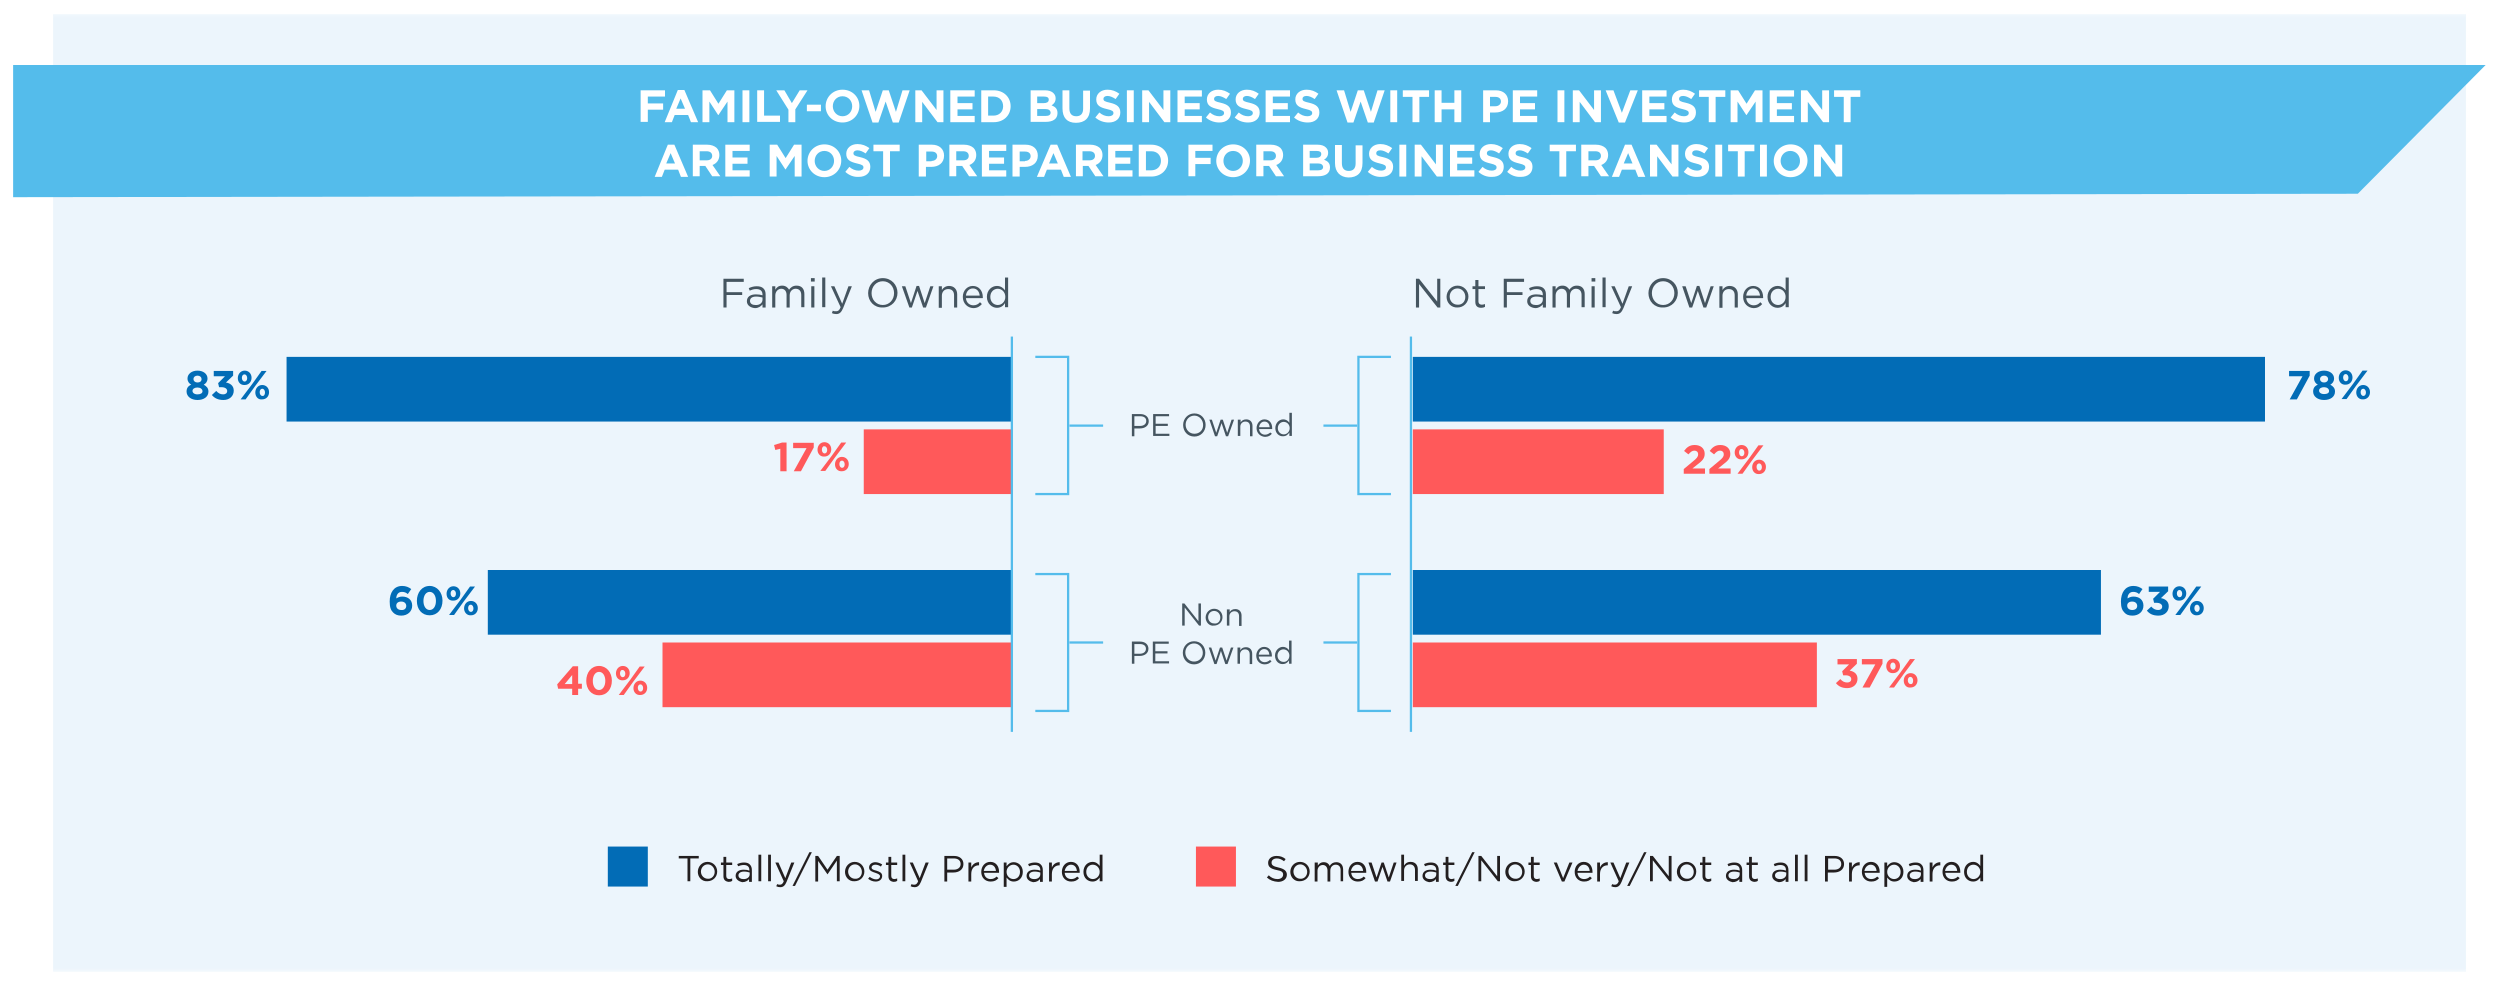 <?xml version="1.0" encoding="utf-8"?>
<!-- Generator: Adobe Illustrator 24.0.1, SVG Export Plug-In . SVG Version: 6.00 Build 0)  -->
<svg version="1.1" id="Layer_1" xmlns="http://www.w3.org/2000/svg" xmlns:xlink="http://www.w3.org/1999/xlink" x="0px" y="0px"
	 viewBox="0 0 800 316.4" style="enable-background:new 0 0 800 316.4;" xml:space="preserve">
<style type="text/css">
	.st0{filter:url(#Adobe_OpacityMaskFilter);}
	.st1{clip-path:url(#SVGID_2_);fill:url(#SVGID_4_);}
	.st2{clip-path:url(#SVGID_2_);mask:url(#SVGID_3_);}
	.st3{clip-path:url(#SVGID_6_);fill:#ECF5FC;}
	.st4{fill:#54BCEB;}
	.st5{fill:#FF595A;}
	.st6{fill:#026CB6;}
	.st7{fill:#455560;}
	.st8{fill:none;stroke:#54BCEB;stroke-width:0.727;stroke-miterlimit:10;}
	.st9{fill:#231F20;}
	.st10{fill:#FFFFFF;}
</style>
<g>
	<defs>
		<rect id="SVGID_1_" x="3.5" y="4.5" width="791.8" height="306.5"/>
	</defs>
	<clipPath id="SVGID_2_">
		<use xlink:href="#SVGID_1_"  style="overflow:visible;"/>
	</clipPath>
	<defs>
		<filter id="Adobe_OpacityMaskFilter" filterUnits="userSpaceOnUse" x="3.9" y="-5.7" width="798.3" height="318.1">
			<feFlood  style="flood-color:white;flood-opacity:1" result="back"/>
			<feBlend  in="SourceGraphic" in2="back" mode="normal"/>
		</filter>
	</defs>
	<mask maskUnits="userSpaceOnUse" x="3.9" y="-5.7" width="798.3" height="318.1" id="SVGID_3_">
		<g class="st0">
			
				<linearGradient id="SVGID_4_" gradientUnits="userSpaceOnUse" x1="-5.628" y1="908.993" x2="-4.175" y2="908.993" gradientTransform="matrix(0 116.216 116.216 0 -105240.234 782.145)">
				<stop  offset="0" style="stop-color:#FFFFFF"/>
				<stop  offset="1" style="stop-color:#000000"/>
			</linearGradient>
			<rect x="3.5" y="4.5" class="st1" width="791.8" height="306.5"/>
		</g>
	</mask>
	<g class="st2">
		<g>
			<defs>
				<rect id="SVGID_5_" x="3.9" y="-5.7" width="798.3" height="318.1"/>
			</defs>
			<clipPath id="SVGID_6_">
				<use xlink:href="#SVGID_5_"  style="overflow:visible;"/>
			</clipPath>
			<rect x="17" y="4.5" class="st3" width="772.1" height="306.5"/>
		</g>
	</g>
</g>
<polygon class="st4" points="4.2,20.8 4.2,63.1 754.5,62 795.4,20.8 "/>
<rect x="276.4" y="137.4" class="st5" width="47.4" height="20.7"/>
<rect x="212" y="205.6" class="st5" width="111.8" height="20.7"/>
<rect x="91.7" y="114.2" class="st6" width="232.1" height="20.7"/>
<rect x="156.1" y="182.4" class="st6" width="167.7" height="20.7"/>
<rect x="452.1" y="137.4" class="st5" width="80.3" height="20.7"/>
<rect x="452.1" y="205.6" class="st5" width="129.3" height="20.7"/>
<rect x="452.1" y="114.2" class="st6" width="272.7" height="20.7"/>
<rect x="452.1" y="182.4" class="st6" width="220.2" height="20.7"/>
<g>
	<path class="st7" d="M231.4,89.2h6.6v1h-5.5v3.3h5v0.9h-5v4h-1V89.2z"/>
	<path class="st7" d="M239,96.4L239,96.4c0-1.5,1.2-2.2,2.9-2.2c0.9,0,1.5,0.1,2.1,0.3v-0.2c0-1.2-0.7-1.8-2-1.8
		c-0.8,0-1.4,0.2-2.1,0.5l-0.3-0.8c0.7-0.3,1.5-0.6,2.5-0.6c1,0,1.7,0.2,2.2,0.7c0.5,0.5,0.7,1.1,0.7,2v4.1h-1v-1
		c-0.5,0.6-1.3,1.2-2.4,1.2C240.3,98.5,239,97.8,239,96.4z M244,95.9v-0.7c-0.5-0.1-1.2-0.3-2-0.3c-1.3,0-2,0.5-2,1.4v0
		c0,0.9,0.8,1.3,1.7,1.3C243,97.7,244,97,244,95.9z"/>
	<path class="st7" d="M247.1,91.6h1v1.1c0.4-0.7,1-1.3,2.2-1.3c1.1,0,1.8,0.6,2.2,1.3c0.5-0.7,1.2-1.3,2.4-1.3c1.6,0,2.5,1,2.5,2.7
		v4.2h-1v-3.9c0-1.3-0.7-2-1.8-2c-1,0-1.9,0.8-1.9,2.1v3.9h-1v-4c0-1.3-0.7-2-1.7-2s-1.9,0.9-1.9,2.1v3.9h-1V91.6z"/>
	<path class="st7" d="M259.5,89h1.2v1.1h-1.2V89z M259.6,91.6h1v6.8h-1V91.6z"/>
	<path class="st7" d="M263.1,88.8h1v9.5h-1V88.8z"/>
	<path class="st7" d="M271.5,91.6h1.1l-2.8,7c-0.6,1.4-1.2,1.9-2.2,1.9c-0.6,0-1-0.1-1.4-0.3l0.3-0.8c0.3,0.2,0.6,0.2,1.1,0.2
		c0.6,0,1-0.3,1.4-1.3l-3.1-6.7h1.1l2.5,5.6L271.5,91.6z"/>
	<path class="st7" d="M277.8,93.8L277.8,93.8c0-2.5,1.9-4.8,4.7-4.8c2.8,0,4.7,2.2,4.7,4.7v0c0,2.5-1.9,4.7-4.7,4.7
		C279.7,98.5,277.8,96.4,277.8,93.8z M286.1,93.8L286.1,93.8c0-2.1-1.5-3.8-3.6-3.8s-3.6,1.7-3.6,3.8v0c0,2.1,1.5,3.8,3.6,3.8
		S286.1,95.9,286.1,93.8z"/>
	<path class="st7" d="M288.6,91.6h1.1l1.8,5.4l1.8-5.5h0.8l1.8,5.5l1.8-5.4h1l-2.4,6.8h-0.9l-1.8-5.3l-1.8,5.3H291L288.6,91.6z"/>
	<path class="st7" d="M300.4,91.6h1v1.2c0.4-0.7,1.2-1.3,2.3-1.3c1.6,0,2.6,1.1,2.6,2.7v4.2h-1v-3.9c0-1.3-0.7-2-1.9-2
		c-1.2,0-2,0.9-2,2.1v3.9h-1V91.6z"/>
	<path class="st7" d="M308.1,95L308.1,95c0-2,1.4-3.5,3.2-3.5c2,0,3.2,1.6,3.2,3.6c0,0.1,0,0.2,0,0.3h-5.4c0.1,1.5,1.2,2.3,2.4,2.3
		c0.9,0,1.6-0.4,2.1-1l0.6,0.6c-0.7,0.8-1.5,1.3-2.8,1.3C309.6,98.5,308.1,97.1,308.1,95z M313.5,94.6c-0.1-1.2-0.8-2.3-2.2-2.3
		c-1.2,0-2.1,1-2.2,2.3H313.5z"/>
	<path class="st7" d="M315.8,95L315.8,95c0-2.2,1.6-3.5,3.2-3.5c1.3,0,2.1,0.7,2.6,1.4v-4.1h1v9.5h-1V97c-0.5,0.8-1.3,1.5-2.6,1.5
		C317.5,98.5,315.8,97.2,315.8,95z M321.7,95L321.7,95c0-1.6-1.2-2.6-2.4-2.6c-1.3,0-2.4,1-2.4,2.6v0c0,1.6,1.1,2.6,2.4,2.6
		C320.5,97.6,321.7,96.6,321.7,95z"/>
</g>
<g>
	<path class="st7" d="M453.1,89.2h1l5.8,7.3v-7.3h1v9.2H460l-5.9-7.5v7.5h-1V89.2z"/>
	<path class="st7" d="M462.9,95L462.9,95c0-1.9,1.5-3.6,3.5-3.6c2,0,3.5,1.6,3.5,3.5v0c0,1.9-1.5,3.5-3.5,3.5
		C464.4,98.5,462.9,96.9,462.9,95z M468.9,95L468.9,95c0-1.5-1.1-2.7-2.5-2.7c-1.5,0-2.5,1.2-2.5,2.6v0c0,1.5,1.1,2.6,2.5,2.6
		C467.9,97.6,468.9,96.5,468.9,95z"/>
	<path class="st7" d="M472.1,96.6v-4.1h-0.9v-0.9h0.9v-2h1v2h2.1v0.9h-2.1v3.9c0,0.8,0.5,1.1,1.1,1.1c0.3,0,0.6-0.1,1-0.2v0.9
		c-0.4,0.2-0.7,0.3-1.2,0.3C472.9,98.5,472.1,98,472.1,96.6z"/>
	<path class="st7" d="M481.1,89.2h6.6v1h-5.5v3.3h5v0.9h-5v4h-1V89.2z"/>
	<path class="st7" d="M488.7,96.4L488.7,96.4c0-1.5,1.2-2.2,2.9-2.2c0.9,0,1.5,0.1,2.1,0.3v-0.2c0-1.2-0.7-1.8-2-1.8
		c-0.8,0-1.4,0.2-2.1,0.5l-0.3-0.8c0.7-0.3,1.5-0.6,2.5-0.6c1,0,1.7,0.2,2.2,0.7c0.5,0.5,0.7,1.1,0.7,2v4.1h-1v-1
		c-0.5,0.6-1.3,1.2-2.4,1.2C490,98.5,488.7,97.8,488.7,96.4z M493.7,95.9v-0.7c-0.5-0.1-1.2-0.3-2-0.3c-1.3,0-2,0.5-2,1.4v0
		c0,0.9,0.8,1.3,1.7,1.3C492.7,97.7,493.7,97,493.7,95.9z"/>
	<path class="st7" d="M496.8,91.6h1v1.1c0.4-0.7,1-1.3,2.2-1.3c1.1,0,1.8,0.6,2.2,1.3c0.5-0.7,1.2-1.3,2.4-1.3c1.6,0,2.5,1,2.5,2.7
		v4.2h-1v-3.9c0-1.3-0.7-2-1.8-2c-1,0-1.9,0.8-1.9,2.1v3.9h-1v-4c0-1.3-0.7-2-1.7-2s-1.9,0.9-1.9,2.1v3.9h-1V91.6z"/>
	<path class="st7" d="M509.3,89h1.2v1.1h-1.2V89z M509.3,91.6h1v6.8h-1V91.6z"/>
	<path class="st7" d="M512.8,88.8h1v9.5h-1V88.8z"/>
	<path class="st7" d="M521.2,91.6h1.1l-2.8,7c-0.6,1.4-1.2,1.9-2.2,1.9c-0.6,0-1-0.1-1.4-0.3l0.3-0.8c0.3,0.2,0.6,0.2,1.1,0.2
		c0.6,0,1-0.3,1.4-1.3l-3.1-6.7h1.1l2.5,5.6L521.2,91.6z"/>
	<path class="st7" d="M527.5,93.8L527.5,93.8c0-2.5,1.9-4.8,4.7-4.8c2.8,0,4.7,2.2,4.7,4.7v0c0,2.5-1.9,4.7-4.7,4.7
		C529.4,98.5,527.5,96.4,527.5,93.8z M535.8,93.8L535.8,93.8c0-2.1-1.5-3.8-3.6-3.8c-2.1,0-3.6,1.7-3.6,3.8v0c0,2.1,1.5,3.8,3.6,3.8
		C534.3,97.6,535.8,95.9,535.8,93.8z"/>
	<path class="st7" d="M538.3,91.6h1.1l1.8,5.4l1.8-5.5h0.8l1.8,5.5l1.8-5.4h1l-2.4,6.8h-0.9l-1.8-5.3l-1.8,5.3h-0.9L538.3,91.6z"/>
	<path class="st7" d="M550.2,91.6h1v1.2c0.4-0.7,1.2-1.3,2.3-1.3c1.6,0,2.6,1.1,2.6,2.7v4.2h-1v-3.9c0-1.3-0.7-2-1.9-2
		c-1.2,0-2,0.9-2,2.1v3.9h-1V91.6z"/>
	<path class="st7" d="M557.8,95L557.8,95c0-2,1.4-3.5,3.2-3.5c2,0,3.2,1.6,3.2,3.6c0,0.1,0,0.2,0,0.3h-5.4c0.1,1.5,1.2,2.3,2.4,2.3
		c0.9,0,1.6-0.4,2.1-1l0.6,0.6c-0.7,0.8-1.5,1.3-2.8,1.3C559.3,98.5,557.8,97.1,557.8,95z M563.2,94.6c-0.1-1.2-0.8-2.3-2.2-2.3
		c-1.2,0-2.1,1-2.2,2.3H563.2z"/>
	<path class="st7" d="M565.6,95L565.6,95c0-2.2,1.6-3.5,3.2-3.5c1.3,0,2.1,0.7,2.6,1.4v-4.1h1v9.5h-1V97c-0.5,0.8-1.3,1.5-2.6,1.5
		C567.2,98.5,565.6,97.2,565.6,95z M571.4,95L571.4,95c0-1.6-1.2-2.6-2.4-2.6c-1.3,0-2.4,1-2.4,2.6v0c0,1.6,1.1,2.6,2.4,2.6
		C570.2,97.6,571.4,96.6,571.4,95z"/>
</g>
<g>
	<path class="st7" d="M362.2,132.5h2.7c1.6,0,2.7,0.9,2.7,2.3v0c0,1.5-1.3,2.3-2.8,2.3H363v2.5h-0.8V132.5z M364.8,136.3
		c1.2,0,2-0.6,2-1.6v0c0-1-0.8-1.5-1.9-1.5H363v3.1H364.8z"/>
	<path class="st7" d="M369,132.5h5.1v0.7h-4.3v2.4h3.9v0.7h-3.9v2.5h4.4v0.7H369V132.5z"/>
	<path class="st7" d="M378.6,136L378.6,136c0-2,1.5-3.7,3.6-3.7c2.2,0,3.6,1.7,3.6,3.7v0c0,2-1.5,3.7-3.6,3.7
		C380,139.7,378.6,138,378.6,136z M385,136L385,136c0-1.6-1.2-3-2.8-3s-2.8,1.3-2.8,2.9v0c0,1.6,1.2,2.9,2.8,2.9S385,137.7,385,136z
		"/>
	<path class="st7" d="M387,134.3h0.8l1.4,4.2l1.4-4.2h0.7l1.4,4.2l1.4-4.2h0.8l-1.9,5.3h-0.7l-1.4-4.2l-1.4,4.2h-0.7L387,134.3z"/>
	<path class="st7" d="M396.2,134.3h0.8v0.9c0.3-0.6,0.9-1,1.8-1c1.3,0,2,0.9,2,2.1v3.3H400v-3.1c0-1-0.5-1.6-1.5-1.6
		c-0.9,0-1.6,0.7-1.6,1.6v3h-0.8V134.3z"/>
	<path class="st7" d="M402.1,137L402.1,137c0-1.5,1.1-2.8,2.5-2.8c1.6,0,2.5,1.2,2.5,2.8c0,0.1,0,0.2,0,0.3h-4.2
		c0.1,1.1,0.9,1.8,1.9,1.8c0.7,0,1.2-0.3,1.7-0.7l0.5,0.4c-0.5,0.6-1.2,1-2.2,1C403.3,139.7,402.1,138.6,402.1,137z M406.3,136.7
		c-0.1-1-0.6-1.8-1.7-1.8c-0.9,0-1.6,0.8-1.7,1.8H406.3z"/>
	<path class="st7" d="M408.1,137L408.1,137c0-1.7,1.3-2.8,2.5-2.8c1,0,1.6,0.5,2,1.1v-3.2h0.8v7.4h-0.8v-1.1c-0.4,0.6-1,1.2-2,1.2
		C409.4,139.7,408.1,138.7,408.1,137z M412.7,137L412.7,137c0-1.2-0.9-2-1.9-2c-1,0-1.9,0.8-1.9,2v0c0,1.2,0.9,2,1.9,2
		C411.8,139,412.7,138.2,412.7,137z"/>
</g>
<line class="st8" x1="323.8" y1="107.7" x2="323.8" y2="234.2"/>
<line class="st8" x1="451.5" y1="107.7" x2="451.5" y2="234.2"/>
<g>
	<path class="st6" d="M59.7,125.3L59.7,125.3c0-1.1,0.5-1.8,1.5-2.2c-0.7-0.4-1.2-1-1.2-2v0c0-1.4,1.3-2.5,3.2-2.5s3.2,1.1,3.2,2.5
		v0c0,1-0.5,1.6-1.2,2c0.9,0.5,1.5,1.1,1.5,2.2v0c0,1.7-1.5,2.7-3.5,2.7S59.7,126.9,59.7,125.3z M64.8,125.2L64.8,125.2
		c0-0.7-0.7-1.2-1.6-1.2s-1.6,0.4-1.6,1.1v0c0,0.6,0.6,1.1,1.6,1.1S64.8,125.8,64.8,125.2z M64.5,121.3L64.5,121.3
		c0-0.6-0.5-1.1-1.3-1.1s-1.3,0.5-1.3,1.1v0c0,0.6,0.5,1.1,1.3,1.1S64.5,122,64.5,121.3z"/>
	<path class="st6" d="M67.8,126.4l1.4-1.3c0.6,0.7,1.3,1.1,2.2,1.1c0.8,0,1.3-0.4,1.3-1.1v0c0-0.7-0.7-1.2-1.8-1.2h-0.8l-0.3-1.3
		l2.2-2.2h-3.6v-1.7h6.2v1.5l-2.3,2.2c1.2,0.2,2.5,0.9,2.5,2.6v0c0,1.7-1.3,3-3.3,3C69.8,128,68.6,127.4,67.8,126.4z"/>
	<path class="st6" d="M76.1,121L76.1,121c0-1.3,0.9-2.4,2.2-2.4c1.3,0,2.2,1,2.2,2.3v0c0,1.3-0.9,2.3-2.2,2.3
		C76.9,123.3,76.1,122.2,76.1,121z M83.7,118.7h1.6l-3.7,4.9l-3,4.2H77l3.7-4.9L83.7,118.7z M77.4,120.9L77.4,120.9
		c0,0.6,0.3,1.2,0.9,1.2c0.5,0,0.8-0.5,0.8-1.1v0c0-0.6-0.3-1.2-0.9-1.2C77.7,119.8,77.4,120.3,77.4,120.9z M81.7,125.6L81.7,125.6
		c0-1.3,0.9-2.4,2.2-2.4c1.3,0,2.2,1,2.2,2.3v0c0,1.3-0.9,2.3-2.2,2.3C82.6,128,81.7,126.9,81.7,125.6z M84.8,125.6L84.8,125.6
		c0-0.6-0.3-1.2-0.9-1.2c-0.5,0-0.8,0.5-0.8,1.1v0c0,0.6,0.3,1.2,0.9,1.2C84.5,126.8,84.8,126.2,84.8,125.6z"/>
</g>
<g>
	<path class="st5" d="M249.7,143.6l-1.6,0.4l-0.4-1.6l2.6-0.8h1.4v9.2h-2V143.6z"/>
	<path class="st5" d="M258.1,143.4h-4.3v-1.7h6.6v1.5l-4.1,7.6H254L258.1,143.4z"/>
	<path class="st5" d="M261.6,143.9L261.6,143.9c0-1.3,0.9-2.4,2.2-2.4c1.3,0,2.2,1,2.2,2.3v0c0,1.3-0.9,2.3-2.2,2.3
		C262.5,146.2,261.6,145.2,261.6,143.9z M269.2,141.6h1.6l-3.7,4.9l-3,4.2h-1.6l3.7-4.9L269.2,141.6z M263,143.9L263,143.9
		c0,0.6,0.3,1.2,0.9,1.2c0.5,0,0.8-0.5,0.8-1.1v0c0-0.6-0.3-1.2-0.9-1.2C263.3,142.7,263,143.3,263,143.9z M267.2,148.6L267.2,148.6
		c0-1.3,0.9-2.4,2.2-2.4c1.3,0,2.2,1,2.2,2.3v0c0,1.3-0.9,2.3-2.2,2.3C268.1,150.9,267.2,149.9,267.2,148.6z M270.3,148.6
		L270.3,148.6c0-0.6-0.3-1.2-0.9-1.2c-0.5,0-0.8,0.5-0.8,1.1v0c0,0.6,0.3,1.2,0.9,1.2C270,149.7,270.3,149.2,270.3,148.6z"/>
</g>
<g>
	<path class="st5" d="M538.8,150.1l3-2.5c1.1-0.9,1.6-1.4,1.6-2.2c0-0.8-0.5-1.2-1.2-1.2c-0.7,0-1.2,0.4-1.9,1.2l-1.4-1.1
		c0.9-1.2,1.8-1.9,3.4-1.9c1.9,0,3.2,1.1,3.2,2.8v0c0,1.5-0.8,2.3-2.4,3.5l-1.5,1.2h4v1.7h-6.8V150.1z"/>
	<path class="st5" d="M547,150.1l3-2.5c1.1-0.9,1.6-1.4,1.6-2.2c0-0.8-0.5-1.2-1.2-1.2c-0.7,0-1.2,0.4-1.9,1.2l-1.4-1.1
		c0.9-1.2,1.8-1.9,3.4-1.9c1.9,0,3.2,1.1,3.2,2.8v0c0,1.5-0.8,2.3-2.4,3.5l-1.5,1.2h4v1.7H547V150.1z"/>
	<path class="st5" d="M555.1,144.8L555.1,144.8c0-1.3,0.9-2.4,2.2-2.4c1.3,0,2.2,1,2.2,2.3v0c0,1.3-0.9,2.3-2.2,2.3
		C556,147.1,555.1,146.1,555.1,144.8z M562.7,142.5h1.6l-3.7,4.9l-3,4.2H556l3.7-4.9L562.7,142.5z M556.5,144.8L556.5,144.8
		c0,0.6,0.3,1.2,0.9,1.2c0.5,0,0.8-0.5,0.8-1.1v0c0-0.6-0.3-1.2-0.9-1.2C556.8,143.6,556.5,144.2,556.5,144.8z M560.7,149.5
		L560.7,149.5c0-1.3,0.9-2.4,2.2-2.4c1.3,0,2.2,1,2.2,2.3v0c0,1.3-0.9,2.3-2.2,2.3C561.6,151.8,560.7,150.8,560.7,149.5z
		 M563.8,149.5L563.8,149.5c0-0.6-0.3-1.2-0.9-1.2c-0.5,0-0.8,0.5-0.8,1.1v0c0,0.6,0.3,1.2,0.9,1.2
		C563.5,150.6,563.8,150.1,563.8,149.5z"/>
</g>
<g>
	<path class="st6" d="M736.8,120.4h-4.3v-1.7h6.6v1.5l-4.1,7.6h-2.3L736.8,120.4z"/>
	<path class="st6" d="M740.2,125.3L740.2,125.3c0-1.1,0.5-1.8,1.5-2.2c-0.7-0.4-1.2-1-1.2-2v0c0-1.4,1.3-2.5,3.2-2.5
		s3.2,1.1,3.2,2.5v0c0,1-0.5,1.6-1.2,2c0.9,0.5,1.5,1.1,1.5,2.2v0c0,1.7-1.5,2.7-3.5,2.7S740.2,126.9,740.2,125.3z M745.3,125.1
		L745.3,125.1c0-0.7-0.7-1.2-1.6-1.2s-1.6,0.4-1.6,1.1v0c0,0.6,0.6,1.1,1.6,1.1S745.3,125.8,745.3,125.1z M745,121.3L745,121.3
		c0-0.6-0.5-1.1-1.3-1.1s-1.3,0.5-1.3,1.1v0c0,0.6,0.5,1.1,1.3,1.1S745,121.9,745,121.3z"/>
	<path class="st6" d="M748.4,120.9L748.4,120.9c0-1.3,0.9-2.4,2.2-2.4c1.3,0,2.2,1,2.2,2.3v0c0,1.3-0.9,2.3-2.2,2.3
		C749.3,123.2,748.4,122.2,748.4,120.9z M756,118.6h1.6l-3.7,4.9l-3,4.2h-1.6l3.7-4.9L756,118.6z M749.8,120.8L749.8,120.8
		c0,0.6,0.3,1.2,0.9,1.2c0.5,0,0.8-0.5,0.8-1.1v0c0-0.6-0.3-1.2-0.9-1.2C750.1,119.7,749.8,120.2,749.8,120.8z M754,125.6L754,125.6
		c0-1.3,0.9-2.4,2.2-2.4c1.3,0,2.2,1,2.2,2.3v0c0,1.3-0.9,2.3-2.2,2.3C754.9,127.9,754,126.9,754,125.6z M757.1,125.6L757.1,125.6
		c0-0.6-0.3-1.2-0.9-1.2c-0.5,0-0.8,0.5-0.8,1.1v0c0,0.6,0.3,1.2,0.9,1.2C756.8,126.7,757.1,126.2,757.1,125.6z"/>
</g>
<g>
	<path class="st6" d="M679.8,196c-0.7-0.7-1.1-1.6-1.1-3.5v0c0-2.8,1.3-5,4-5c1.2,0,2.1,0.4,2.9,1l-1.1,1.6
		c-0.6-0.5-1.1-0.7-1.9-0.7c-1.4,0-1.8,1.3-1.8,2.1c0.5-0.3,1.1-0.6,1.9-0.6c1.8,0,3.2,1,3.2,2.9v0c0,1.9-1.5,3.2-3.5,3.2
		C681.2,197,680.4,196.7,679.8,196z M683.9,193.9L683.9,193.9c0-0.8-0.6-1.4-1.6-1.4c-1,0-1.6,0.5-1.6,1.3v0c0,0.8,0.6,1.4,1.6,1.4
		S683.9,194.7,683.9,193.9z"/>
	<path class="st6" d="M687,195.4l1.4-1.3c0.6,0.7,1.3,1.1,2.2,1.1c0.8,0,1.3-0.4,1.3-1.1v0c0-0.7-0.7-1.2-1.8-1.2h-0.8l-0.3-1.3
		l2.2-2.2h-3.6v-1.7h6.2v1.5l-2.3,2.2c1.2,0.2,2.5,0.9,2.5,2.6v0c0,1.7-1.3,3-3.3,3C688.9,197,687.8,196.4,687,195.4z"/>
	<path class="st6" d="M695.2,190L695.2,190c0-1.3,0.9-2.4,2.2-2.4c1.3,0,2.2,1,2.2,2.3v0c0,1.3-0.9,2.3-2.2,2.3
		C696.1,192.3,695.2,191.3,695.2,190z M702.8,187.7h1.6l-3.7,4.9l-3,4.2h-1.6l3.7-4.9L702.8,187.7z M696.6,189.9L696.6,189.9
		c0,0.6,0.3,1.2,0.9,1.2c0.5,0,0.8-0.5,0.8-1.1v0c0-0.6-0.3-1.2-0.9-1.2C696.9,188.8,696.6,189.3,696.6,189.9z M700.8,194.7
		L700.8,194.7c0-1.3,0.9-2.4,2.2-2.4c1.3,0,2.2,1,2.2,2.3v0c0,1.3-0.9,2.3-2.2,2.3C701.7,197,700.8,195.9,700.8,194.7z M703.9,194.7
		L703.9,194.7c0-0.6-0.3-1.2-0.9-1.2c-0.5,0-0.8,0.5-0.8,1.1v0c0,0.6,0.3,1.2,0.9,1.2C703.6,195.8,703.9,195.2,703.9,194.7z"/>
</g>
<g>
	<path class="st5" d="M587.5,218.6l1.4-1.3c0.6,0.7,1.3,1.1,2.2,1.1c0.8,0,1.3-0.4,1.3-1.1v0c0-0.7-0.7-1.2-1.8-1.2h-0.8l-0.3-1.3
		l2.2-2.2H588v-1.7h6.2v1.5l-2.3,2.2c1.2,0.2,2.5,0.9,2.5,2.6v0c0,1.7-1.3,3-3.3,3C589.4,220.2,588.3,219.6,587.5,218.6z"/>
	<path class="st5" d="M600.1,212.6h-4.3v-1.7h6.6v1.5l-4.1,7.6H596L600.1,212.6z"/>
	<path class="st5" d="M603.6,213.2L603.6,213.2c0-1.3,0.9-2.4,2.2-2.4c1.3,0,2.2,1,2.2,2.3v0c0,1.3-0.9,2.3-2.2,2.3
		C604.4,215.5,603.6,214.4,603.6,213.2z M611.2,210.9h1.6l-3.7,4.9l-3,4.2h-1.6l3.7-4.9L611.2,210.9z M604.9,213.1L604.9,213.1
		c0,0.6,0.3,1.2,0.9,1.2c0.5,0,0.8-0.5,0.8-1.1v0c0-0.6-0.3-1.2-0.9-1.2C605.2,212,604.9,212.5,604.9,213.1z M609.2,217.8
		L609.2,217.8c0-1.3,0.9-2.4,2.2-2.4c1.3,0,2.2,1,2.2,2.3v0c0,1.3-0.9,2.3-2.2,2.3C610.1,220.2,609.2,219.1,609.2,217.8z
		 M612.2,217.8L612.2,217.8c0-0.6-0.3-1.2-0.9-1.2c-0.5,0-0.8,0.5-0.8,1.1v0c0,0.6,0.3,1.2,0.9,1.2C612,219,612.2,218.4,612.2,217.8
		z"/>
</g>
<g>
	<path class="st6" d="M125.8,196c-0.7-0.7-1.1-1.6-1.1-3.5v0c0-2.8,1.3-5,4-5c1.2,0,2.1,0.4,2.9,1l-1.1,1.6
		c-0.6-0.5-1.1-0.7-1.9-0.7c-1.4,0-1.8,1.3-1.8,2.1c0.5-0.3,1.1-0.6,1.9-0.6c1.8,0,3.2,1,3.2,2.9v0c0,1.9-1.5,3.2-3.5,3.2
		C127.3,197,126.5,196.7,125.8,196z M130,193.9L130,193.9c0-0.8-0.6-1.4-1.6-1.4c-1,0-1.6,0.5-1.6,1.3v0c0,0.8,0.6,1.4,1.6,1.4
		C129.4,195.3,130,194.7,130,193.9z"/>
	<path class="st6" d="M133.4,192.3L133.4,192.3c0-2.7,1.6-4.8,4.1-4.8c2.4,0,4.1,2.1,4.1,4.7v0c0,2.7-1.6,4.7-4.1,4.7
		S133.4,195,133.4,192.3z M139.5,192.3L139.5,192.3c0-1.7-0.8-2.9-2-2.9c-1.2,0-2,1.2-2,2.9v0c0,1.7,0.8,2.9,2,2.9
		S139.5,194,139.5,192.3z"/>
	<path class="st6" d="M142.9,190L142.9,190c0-1.3,0.9-2.4,2.2-2.4c1.3,0,2.2,1,2.2,2.3v0c0,1.3-0.9,2.3-2.2,2.3
		C143.7,192.3,142.9,191.3,142.9,190z M150.4,187.7h1.6l-3.7,4.9l-3,4.2h-1.6l3.7-4.9L150.4,187.7z M144.2,189.9L144.2,189.9
		c0,0.6,0.3,1.2,0.9,1.2c0.5,0,0.8-0.5,0.8-1.1v0c0-0.6-0.3-1.2-0.9-1.2C144.5,188.8,144.2,189.3,144.2,189.9z M148.5,194.7
		L148.5,194.7c0-1.3,0.9-2.4,2.2-2.4c1.3,0,2.2,1,2.2,2.3v0c0,1.3-0.9,2.3-2.2,2.3C149.4,197,148.5,195.9,148.5,194.7z M151.5,194.7
		L151.5,194.7c0-0.6-0.3-1.2-0.9-1.2c-0.5,0-0.8,0.5-0.8,1.1v0c0,0.6,0.3,1.2,0.9,1.2C151.3,195.8,151.5,195.2,151.5,194.7z"/>
</g>
<g>
	<path class="st5" d="M183.1,220.4h-4.5l-0.3-1.4l5-5.8h1.7v5.6h1.2v1.6h-1.2v2h-1.9V220.4z M183.1,218.8V216l-2.4,2.9H183.1z"/>
	<path class="st5" d="M187.6,217.9L187.6,217.9c0-2.7,1.6-4.8,4.1-4.8c2.4,0,4.1,2.1,4.1,4.7v0c0,2.7-1.6,4.7-4.1,4.7
		S187.6,220.5,187.6,217.9z M193.7,217.9L193.7,217.9c0-1.7-0.8-2.9-2-2.9c-1.2,0-2,1.2-2,2.9v0c0,1.7,0.8,2.9,2,2.9
		S193.7,219.5,193.7,217.9z"/>
	<path class="st5" d="M197.1,215.5L197.1,215.5c0-1.3,0.9-2.4,2.2-2.4c1.3,0,2.2,1,2.2,2.3v0c0,1.3-0.9,2.3-2.2,2.3
		C198,217.8,197.1,216.8,197.1,215.5z M204.7,213.3h1.6l-3.7,4.9l-3,4.2H198l3.7-4.9L204.7,213.3z M198.4,215.5L198.4,215.5
		c0,0.6,0.3,1.2,0.9,1.2c0.5,0,0.8-0.5,0.8-1.1v0c0-0.6-0.3-1.2-0.9-1.2C198.7,214.3,198.4,214.9,198.4,215.5z M202.7,220.2
		L202.7,220.2c0-1.3,0.9-2.4,2.2-2.4c1.3,0,2.2,1,2.2,2.3v0c0,1.3-0.9,2.3-2.2,2.3C203.6,222.5,202.7,221.5,202.7,220.2z
		 M205.8,220.2L205.8,220.2c0-0.6-0.3-1.2-0.9-1.2c-0.5,0-0.8,0.5-0.8,1.1v0c0,0.6,0.3,1.2,0.9,1.2
		C205.5,221.3,205.8,220.8,205.8,220.2z"/>
</g>
<polyline class="st8" points="331.3,114.2 341.8,114.2 341.8,158.1 331.3,158.1 "/>
<line class="st8" x1="342.2" y1="136.2" x2="353" y2="136.2"/>
<polyline class="st8" points="445.1,158.1 434.7,158.1 434.7,114.2 445.1,114.2 "/>
<line class="st8" x1="434.3" y1="136.2" x2="423.5" y2="136.2"/>
<g>
	<path class="st7" d="M378.2,193.1h0.8l4.5,5.7v-5.7h0.8v7.1h-0.6l-4.6-5.8v5.8h-0.8V193.1z"/>
	<path class="st7" d="M385.8,197.6L385.8,197.6c0-1.5,1.2-2.8,2.7-2.8c1.6,0,2.7,1.2,2.7,2.7v0c0,1.5-1.2,2.7-2.8,2.7
		C387,200.4,385.8,199.1,385.8,197.6z M390.5,197.6L390.5,197.6c0-1.1-0.8-2.1-2-2.1c-1.1,0-1.9,0.9-1.9,2v0c0,1.1,0.8,2,1.9,2
		C389.7,199.7,390.5,198.8,390.5,197.6z"/>
	<path class="st7" d="M392.7,195h0.8v0.9c0.3-0.6,0.9-1,1.8-1c1.3,0,2,0.9,2,2.1v3.3h-0.8v-3.1c0-1-0.5-1.6-1.5-1.6
		c-0.9,0-1.6,0.7-1.6,1.6v3h-0.8V195z"/>
</g>
<g>
	<path class="st7" d="M362.1,205.3h2.7c1.6,0,2.7,0.9,2.7,2.3v0c0,1.5-1.3,2.3-2.8,2.3h-1.7v2.5h-0.8V205.3z M364.7,209.2
		c1.2,0,2-0.6,2-1.6v0c0-1-0.8-1.5-1.9-1.5h-1.8v3.1H364.7z"/>
	<path class="st7" d="M368.9,205.3h5.1v0.7h-4.3v2.4h3.9v0.7h-3.9v2.5h4.4v0.7h-5.2V205.3z"/>
	<path class="st7" d="M378.5,208.9L378.5,208.9c0-2,1.5-3.7,3.6-3.7c2.2,0,3.6,1.7,3.6,3.7v0c0,2-1.5,3.7-3.6,3.7
		C379.9,212.6,378.5,210.9,378.5,208.9z M384.9,208.9L384.9,208.9c0-1.6-1.2-3-2.8-3s-2.8,1.3-2.8,2.9v0c0,1.6,1.2,2.9,2.8,2.9
		S384.9,210.5,384.9,208.9z"/>
	<path class="st7" d="M386.8,207.2h0.8l1.4,4.2l1.4-4.2h0.7l1.4,4.2l1.4-4.2h0.8l-1.9,5.3h-0.7l-1.4-4.2l-1.4,4.2h-0.7L386.8,207.2z
		"/>
	<path class="st7" d="M396.1,207.2h0.8v0.9c0.3-0.6,0.9-1,1.8-1c1.3,0,2,0.9,2,2.1v3.3h-0.8v-3.1c0-1-0.5-1.6-1.5-1.6
		c-0.9,0-1.6,0.7-1.6,1.6v3h-0.8V207.2z"/>
	<path class="st7" d="M402,209.8L402,209.8c0-1.5,1.1-2.8,2.5-2.8c1.6,0,2.5,1.2,2.5,2.8c0,0.1,0,0.2,0,0.3h-4.2
		c0.1,1.1,0.9,1.8,1.9,1.8c0.7,0,1.2-0.3,1.7-0.7l0.5,0.4c-0.5,0.6-1.2,1-2.2,1C403.2,212.6,402,211.5,402,209.8z M406.2,209.5
		c-0.1-1-0.6-1.8-1.7-1.8c-0.9,0-1.6,0.8-1.7,1.8H406.2z"/>
	<path class="st7" d="M408,209.8L408,209.8c0-1.7,1.3-2.8,2.5-2.8c1,0,1.6,0.5,2,1.1V205h0.8v7.4h-0.8v-1.1c-0.4,0.6-1,1.2-2,1.2
		C409.3,212.6,408,211.6,408,209.8z M412.6,209.8L412.6,209.8c0-1.2-0.9-2-1.9-2c-1,0-1.9,0.8-1.9,2v0c0,1.2,0.9,2,1.9,2
		C411.7,211.9,412.6,211,412.6,209.8z"/>
</g>
<polyline class="st8" points="331.3,183.7 341.8,183.7 341.8,227.5 331.3,227.5 "/>
<line class="st8" x1="342.2" y1="205.6" x2="353" y2="205.6"/>
<polyline class="st8" points="445.1,227.5 434.7,227.5 434.7,183.7 445.1,183.7 "/>
<line class="st8" x1="434.3" y1="205.6" x2="423.5" y2="205.6"/>
<rect x="194.5" y="270.9" class="st6" width="12.8" height="12.8"/>
<rect x="382.7" y="270.9" class="st5" width="12.8" height="12.8"/>
<g>
	<path class="st9" d="M219.9,274.7h-2.7v-0.8h6.4v0.8h-2.7v7.3h-0.9V274.7z"/>
	<path class="st9" d="M223.3,279L223.3,279c0-1.7,1.3-3.2,3.1-3.2c1.8,0,3.1,1.4,3.1,3.1v0c0,1.7-1.3,3.1-3.2,3.1
		C224.6,282.1,223.3,280.7,223.3,279z M228.7,279L228.7,279c0-1.3-1-2.4-2.2-2.4c-1.3,0-2.2,1.1-2.2,2.3v0c0,1.3,1,2.3,2.2,2.3
		C227.7,281.3,228.7,280.3,228.7,279z"/>
	<path class="st9" d="M231.5,280.4v-3.6h-0.8V276h0.8v-1.8h0.9v1.8h1.9v0.8h-1.9v3.5c0,0.7,0.4,1,1,1c0.3,0,0.6-0.1,0.9-0.2v0.8
		c-0.3,0.2-0.7,0.3-1.1,0.3C232.2,282.1,231.5,281.6,231.5,280.4z"/>
	<path class="st9" d="M235.4,280.3L235.4,280.3c0-1.3,1-2,2.6-2c0.8,0,1.3,0.1,1.8,0.3v-0.2c0-1.1-0.7-1.6-1.8-1.6
		c-0.7,0-1.3,0.2-1.8,0.4l-0.3-0.7c0.7-0.3,1.3-0.5,2.2-0.5c0.8,0,1.5,0.2,1.9,0.7c0.4,0.4,0.6,1,0.6,1.8v3.7h-0.9v-0.9
		c-0.4,0.5-1.1,1-2.2,1C236.6,282.1,235.4,281.5,235.4,280.3z M239.9,279.8v-0.6c-0.4-0.1-1-0.3-1.8-0.3c-1.1,0-1.8,0.5-1.8,1.2v0
		c0,0.8,0.7,1.2,1.5,1.2C239,281.4,239.9,280.7,239.9,279.8z"/>
	<path class="st9" d="M242.7,273.5h0.9v8.5h-0.9V273.5z"/>
	<path class="st9" d="M245.8,273.5h0.9v8.5h-0.9V273.5z"/>
	<path class="st9" d="M253.2,276h1l-2.5,6.2c-0.5,1.2-1.1,1.7-2,1.7c-0.5,0-0.9-0.1-1.3-0.3l0.3-0.7c0.3,0.2,0.6,0.2,0.9,0.2
		c0.5,0,0.9-0.3,1.2-1.1l-2.7-6h1l2.2,5L253.2,276z"/>
	<path class="st9" d="M259,272.7h0.8l-5.4,10.8h-0.8L259,272.7z"/>
	<path class="st9" d="M260.9,273.9h0.9l3,4.4l3-4.4h0.9v8.1h-0.9v-6.6l-3,4.4h0l-3-4.3v6.6h-0.9V273.9z"/>
	<path class="st9" d="M270.4,279L270.4,279c0-1.7,1.3-3.2,3.1-3.2c1.8,0,3.1,1.4,3.1,3.1v0c0,1.7-1.3,3.1-3.2,3.1
		C271.7,282.1,270.4,280.7,270.4,279z M275.8,279L275.8,279c0-1.3-1-2.4-2.2-2.4c-1.3,0-2.2,1.1-2.2,2.3v0c0,1.3,1,2.3,2.2,2.3
		C274.9,281.3,275.8,280.3,275.8,279z"/>
	<path class="st9" d="M277.8,281.2l0.5-0.6c0.7,0.5,1.4,0.8,2.1,0.8c0.7,0,1.2-0.4,1.2-1v0c0-0.6-0.7-0.8-1.5-1.1
		c-0.9-0.3-2-0.6-2-1.7v0c0-1,0.9-1.7,2-1.7c0.7,0,1.5,0.3,2.2,0.7l-0.4,0.7c-0.6-0.4-1.2-0.6-1.8-0.6c-0.7,0-1.2,0.4-1.2,0.9v0
		c0,0.6,0.7,0.8,1.5,1c0.9,0.3,1.9,0.6,1.9,1.7v0c0,1.1-0.9,1.8-2.1,1.8C279.4,282.1,278.5,281.8,277.8,281.2z"/>
	<path class="st9" d="M284.3,280.4v-3.6h-0.8V276h0.8v-1.8h0.9v1.8h1.9v0.8h-1.9v3.5c0,0.7,0.4,1,1,1c0.3,0,0.6-0.1,0.9-0.2v0.8
		c-0.3,0.2-0.7,0.3-1.1,0.3C285,282.1,284.3,281.6,284.3,280.4z"/>
	<path class="st9" d="M288.8,273.5h0.9v8.5h-0.9V273.5z"/>
	<path class="st9" d="M296.2,276h1l-2.5,6.2c-0.5,1.2-1.1,1.7-2,1.7c-0.5,0-0.9-0.1-1.3-0.3l0.3-0.7c0.3,0.2,0.6,0.2,0.9,0.2
		c0.5,0,0.9-0.3,1.2-1.1l-2.7-6h1l2.2,5L296.2,276z"/>
	<path class="st9" d="M302.3,273.9h3c1.8,0,3,1,3,2.6v0c0,1.8-1.5,2.7-3.2,2.7h-2v2.9h-0.9V273.9z M305.2,278.3
		c1.3,0,2.2-0.7,2.2-1.8v0c0-1.2-0.9-1.8-2.2-1.8h-2.1v3.6H305.2z"/>
	<path class="st9" d="M309.9,276h0.9v1.6c0.4-1,1.3-1.7,2.5-1.7v1h-0.1c-1.3,0-2.4,0.9-2.4,2.8v2.4h-0.9V276z"/>
	<path class="st9" d="M314,279L314,279c0-1.8,1.2-3.2,2.9-3.2c1.8,0,2.8,1.4,2.8,3.2c0,0.1,0,0.2,0,0.3h-4.8c0.1,1.3,1,2,2.1,2
		c0.8,0,1.4-0.3,1.9-0.8l0.6,0.5c-0.6,0.7-1.3,1.1-2.5,1.1C315.3,282.1,314,280.9,314,279z M318.7,278.7c-0.1-1.1-0.7-2-1.9-2
		c-1,0-1.8,0.9-2,2H318.7z"/>
	<path class="st9" d="M321.2,276h0.9v1.2c0.5-0.7,1.2-1.3,2.3-1.3c1.4,0,2.9,1.1,2.9,3.1v0c0,2-1.4,3.1-2.9,3.1
		c-1.1,0-1.8-0.6-2.3-1.3v3h-0.9V276z M326.4,279L326.4,279c0-1.4-1-2.3-2.1-2.3c-1.1,0-2.2,0.9-2.2,2.3v0c0,1.4,1.1,2.3,2.2,2.3
		C325.4,281.3,326.4,280.5,326.4,279z"/>
	<path class="st9" d="M328.5,280.3L328.5,280.3c0-1.3,1-2,2.6-2c0.8,0,1.3,0.1,1.8,0.3v-0.2c0-1.1-0.7-1.6-1.8-1.6
		c-0.7,0-1.3,0.2-1.8,0.4l-0.3-0.7c0.7-0.3,1.3-0.5,2.2-0.5c0.8,0,1.5,0.2,1.9,0.7c0.4,0.4,0.6,1,0.6,1.8v3.7h-0.9v-0.9
		c-0.4,0.5-1.1,1-2.2,1C329.6,282.1,328.5,281.5,328.5,280.3z M332.9,279.8v-0.6c-0.4-0.1-1-0.3-1.8-0.3c-1.1,0-1.8,0.5-1.8,1.2v0
		c0,0.8,0.7,1.2,1.5,1.2C332,281.4,332.9,280.7,332.9,279.8z"/>
	<path class="st9" d="M335.7,276h0.9v1.6c0.4-1,1.3-1.7,2.5-1.7v1H339c-1.3,0-2.4,0.9-2.4,2.8v2.4h-0.9V276z"/>
	<path class="st9" d="M339.8,279L339.8,279c0-1.8,1.2-3.2,2.9-3.2c1.8,0,2.8,1.4,2.8,3.2c0,0.1,0,0.2,0,0.3h-4.8c0.1,1.3,1,2,2.1,2
		c0.8,0,1.4-0.3,1.9-0.8l0.6,0.5c-0.6,0.7-1.3,1.1-2.5,1.1C341.1,282.1,339.8,280.9,339.8,279z M344.6,278.7c-0.1-1.1-0.7-2-1.9-2
		c-1,0-1.8,0.9-2,2H344.6z"/>
	<path class="st9" d="M346.7,279L346.7,279c0-2,1.4-3.2,2.9-3.2c1.1,0,1.8,0.6,2.3,1.3v-3.6h0.9v8.5h-0.9v-1.2
		c-0.5,0.7-1.2,1.3-2.3,1.3C348.1,282.1,346.7,281,346.7,279z M351.9,279L351.9,279c0-1.4-1.1-2.3-2.2-2.3c-1.2,0-2.1,0.9-2.1,2.3v0
		c0,1.4,1,2.3,2.1,2.3C350.8,281.3,351.9,280.4,351.9,279z"/>
</g>
<g>
	<path class="st9" d="M405.4,280.8l0.6-0.7c0.8,0.8,1.7,1.2,2.8,1.2c1.1,0,1.8-0.6,1.8-1.4v0c0-0.8-0.4-1.2-2.1-1.5
		c-1.9-0.4-2.7-1-2.7-2.3v0c0-1.3,1.1-2.2,2.7-2.2c1.2,0,2,0.3,2.9,1l-0.5,0.7c-0.8-0.6-1.5-0.9-2.3-0.9c-1.1,0-1.7,0.6-1.7,1.3v0
		c0,0.8,0.4,1.2,2.2,1.6c1.8,0.4,2.7,1.1,2.7,2.3v0c0,1.4-1.2,2.3-2.8,2.3C407.5,282.1,406.4,281.7,405.4,280.8z"/>
	<path class="st9" d="M412.9,279L412.9,279c0-1.7,1.3-3.2,3.1-3.2c1.8,0,3.1,1.4,3.1,3.1v0c0,1.7-1.3,3.1-3.2,3.1
		C414.2,282.1,412.9,280.7,412.9,279z M418.3,279L418.3,279c0-1.3-1-2.4-2.2-2.4c-1.3,0-2.2,1.1-2.2,2.3v0c0,1.3,1,2.3,2.2,2.3
		C417.3,281.3,418.3,280.3,418.3,279z"/>
	<path class="st9" d="M420.8,276h0.9v1c0.4-0.6,0.9-1.1,1.9-1.1c1,0,1.6,0.5,1.9,1.2c0.4-0.7,1.1-1.2,2.1-1.2c1.4,0,2.2,0.9,2.2,2.4
		v3.7H429v-3.5c0-1.2-0.6-1.8-1.6-1.8c-0.9,0-1.7,0.7-1.7,1.9v3.5h-0.9v-3.5c0-1.1-0.6-1.8-1.5-1.8c-1,0-1.7,0.8-1.7,1.9v3.4h-0.9
		V276z"/>
	<path class="st9" d="M431.5,279L431.5,279c0-1.8,1.2-3.2,2.9-3.2c1.8,0,2.8,1.4,2.8,3.2c0,0.1,0,0.2,0,0.3h-4.8c0.1,1.3,1,2,2.1,2
		c0.8,0,1.4-0.3,1.9-0.8l0.6,0.5c-0.6,0.7-1.3,1.1-2.5,1.1C432.8,282.1,431.5,280.9,431.5,279z M436.2,278.7c-0.1-1.1-0.7-2-1.9-2
		c-1,0-1.8,0.9-2,2H436.2z"/>
	<path class="st9" d="M437.9,276h1l1.6,4.8l1.6-4.8h0.7l1.6,4.8l1.6-4.8h0.9l-2.1,6.1h-0.8l-1.6-4.7l-1.6,4.7H440L437.9,276z"/>
	<path class="st9" d="M448.4,273.5h0.9v3.5c0.4-0.7,1-1.2,2.1-1.2c1.5,0,2.3,1,2.3,2.4v3.7h-0.9v-3.5c0-1.1-0.6-1.8-1.7-1.8
		c-1,0-1.8,0.8-1.8,1.9v3.4h-0.9V273.5z"/>
	<path class="st9" d="M455.2,280.3L455.2,280.3c0-1.3,1-2,2.6-2c0.8,0,1.3,0.1,1.8,0.3v-0.2c0-1.1-0.7-1.6-1.8-1.6
		c-0.7,0-1.3,0.2-1.8,0.4l-0.3-0.7c0.7-0.3,1.3-0.5,2.2-0.5c0.8,0,1.5,0.2,1.9,0.7c0.4,0.4,0.6,1,0.6,1.8v3.7h-0.9v-0.9
		c-0.4,0.5-1.1,1-2.2,1C456.3,282.1,455.2,281.5,455.2,280.3z M459.6,279.8v-0.6c-0.4-0.1-1-0.3-1.8-0.3c-1.1,0-1.8,0.5-1.8,1.2v0
		c0,0.8,0.7,1.2,1.5,1.2C458.7,281.4,459.6,280.7,459.6,279.8z"/>
	<path class="st9" d="M462.6,280.4v-3.6h-0.8V276h0.8v-1.8h0.9v1.8h1.9v0.8h-1.9v3.5c0,0.7,0.4,1,1,1c0.3,0,0.6-0.1,0.9-0.2v0.8
		c-0.3,0.2-0.7,0.3-1.1,0.3C463.3,282.1,462.6,281.6,462.6,280.4z"/>
	<path class="st9" d="M471.1,272.7h0.8l-5.4,10.8h-0.8L471.1,272.7z"/>
	<path class="st9" d="M473.1,273.9h0.9l5.1,6.5v-6.5h0.9v8.1h-0.7l-5.3-6.7v6.7h-0.9V273.9z"/>
	<path class="st9" d="M481.7,279L481.7,279c0-1.7,1.3-3.2,3.1-3.2c1.8,0,3.1,1.4,3.1,3.1v0c0,1.7-1.3,3.1-3.2,3.1
		C483,282.1,481.7,280.7,481.7,279z M487.1,279L487.1,279c0-1.3-1-2.4-2.2-2.4c-1.3,0-2.2,1.1-2.2,2.3v0c0,1.3,1,2.3,2.2,2.3
		C486.2,281.3,487.1,280.3,487.1,279z"/>
	<path class="st9" d="M489.9,280.4v-3.6h-0.8V276h0.8v-1.8h0.9v1.8h1.9v0.8h-1.9v3.5c0,0.7,0.4,1,1,1c0.3,0,0.6-0.1,0.9-0.2v0.8
		c-0.3,0.2-0.7,0.3-1.1,0.3C490.6,282.1,489.9,281.6,489.9,280.4z"/>
	<path class="st9" d="M497.2,276h1l2,5l2-5h1l-2.6,6.1h-0.8L497.2,276z"/>
	<path class="st9" d="M503.9,279L503.9,279c0-1.8,1.2-3.2,2.9-3.2c1.8,0,2.8,1.4,2.8,3.2c0,0.1,0,0.2,0,0.3h-4.8c0.1,1.3,1,2,2.1,2
		c0.8,0,1.4-0.3,1.9-0.8l0.6,0.5c-0.6,0.7-1.3,1.1-2.5,1.1C505.2,282.1,503.9,280.9,503.9,279z M508.7,278.7c-0.1-1.1-0.7-2-1.9-2
		c-1,0-1.8,0.9-2,2H508.7z"/>
	<path class="st9" d="M511.1,276h0.9v1.6c0.4-1,1.3-1.7,2.5-1.7v1h-0.1c-1.3,0-2.4,0.9-2.4,2.8v2.4h-0.9V276z"/>
	<path class="st9" d="M520.4,276h1l-2.5,6.2c-0.5,1.2-1.1,1.7-2,1.7c-0.5,0-0.9-0.1-1.3-0.3l0.3-0.7c0.3,0.2,0.6,0.2,0.9,0.2
		c0.5,0,0.9-0.3,1.2-1.1l-2.7-6h1l2.2,5L520.4,276z"/>
	<path class="st9" d="M526.1,272.7h0.8l-5.4,10.8h-0.8L526.1,272.7z"/>
	<path class="st9" d="M528,273.9h0.9l5.1,6.5v-6.5h0.9v8.1h-0.7l-5.3-6.7v6.7H528V273.9z"/>
	<path class="st9" d="M536.6,279L536.6,279c0-1.7,1.3-3.2,3.1-3.2c1.8,0,3.1,1.4,3.1,3.1v0c0,1.7-1.3,3.1-3.2,3.1
		C538,282.1,536.6,280.7,536.6,279z M542,279L542,279c0-1.3-1-2.4-2.2-2.4c-1.3,0-2.2,1.1-2.2,2.3v0c0,1.3,1,2.3,2.2,2.3
		C541.1,281.3,542,280.3,542,279z"/>
	<path class="st9" d="M544.8,280.4v-3.6H544V276h0.8v-1.8h0.9v1.8h1.9v0.8h-1.9v3.5c0,0.7,0.4,1,1,1c0.3,0,0.6-0.1,0.9-0.2v0.8
		c-0.3,0.2-0.7,0.3-1.1,0.3C545.6,282.1,544.8,281.6,544.8,280.4z"/>
	<path class="st9" d="M552.3,280.3L552.3,280.3c0-1.3,1-2,2.6-2c0.8,0,1.3,0.1,1.8,0.3v-0.2c0-1.1-0.7-1.6-1.8-1.6
		c-0.7,0-1.3,0.2-1.8,0.4l-0.3-0.7c0.7-0.3,1.3-0.5,2.2-0.5c0.8,0,1.5,0.2,1.9,0.7c0.4,0.4,0.6,1,0.6,1.8v3.7h-0.9v-0.9
		c-0.4,0.5-1.1,1-2.2,1C553.4,282.1,552.3,281.5,552.3,280.3z M556.7,279.8v-0.6c-0.4-0.1-1-0.3-1.8-0.3c-1.1,0-1.8,0.5-1.8,1.2v0
		c0,0.8,0.7,1.2,1.5,1.2C555.8,281.4,556.7,280.7,556.7,279.8z"/>
	<path class="st9" d="M559.7,280.4v-3.6h-0.8V276h0.8v-1.8h0.9v1.8h1.9v0.8h-1.9v3.5c0,0.7,0.4,1,1,1c0.3,0,0.6-0.1,0.9-0.2v0.8
		c-0.3,0.2-0.7,0.3-1.1,0.3C560.4,282.1,559.7,281.6,559.7,280.4z"/>
	<path class="st9" d="M567.1,280.3L567.1,280.3c0-1.3,1-2,2.6-2c0.8,0,1.3,0.1,1.8,0.3v-0.2c0-1.1-0.7-1.6-1.8-1.6
		c-0.7,0-1.3,0.2-1.8,0.4l-0.3-0.7c0.7-0.3,1.3-0.5,2.2-0.5c0.8,0,1.5,0.2,1.9,0.7c0.4,0.4,0.6,1,0.6,1.8v3.7h-0.9v-0.9
		c-0.4,0.5-1.1,1-2.2,1C568.3,282.1,567.1,281.5,567.1,280.3z M571.6,279.8v-0.6c-0.4-0.1-1-0.3-1.8-0.3c-1.1,0-1.8,0.5-1.8,1.2v0
		c0,0.8,0.7,1.2,1.5,1.2C570.6,281.4,571.6,280.7,571.6,279.8z"/>
	<path class="st9" d="M574.4,273.5h0.9v8.5h-0.9V273.5z"/>
	<path class="st9" d="M577.5,273.5h0.9v8.5h-0.9V273.5z"/>
	<path class="st9" d="M584.1,273.9h3c1.8,0,3,1,3,2.6v0c0,1.8-1.5,2.7-3.2,2.7h-2v2.9h-0.9V273.9z M587,278.3c1.3,0,2.2-0.7,2.2-1.8
		v0c0-1.2-0.9-1.8-2.2-1.8H585v3.6H587z"/>
	<path class="st9" d="M591.7,276h0.9v1.6c0.4-1,1.3-1.7,2.5-1.7v1H595c-1.3,0-2.4,0.9-2.4,2.8v2.4h-0.9V276z"/>
	<path class="st9" d="M595.8,279L595.8,279c0-1.8,1.2-3.2,2.9-3.2c1.8,0,2.8,1.4,2.8,3.2c0,0.1,0,0.2,0,0.3h-4.8c0.1,1.3,1,2,2.1,2
		c0.8,0,1.4-0.3,1.9-0.8l0.6,0.5c-0.6,0.7-1.3,1.1-2.5,1.1C597.1,282.1,595.8,280.9,595.8,279z M600.5,278.7c-0.1-1.1-0.7-2-1.9-2
		c-1,0-1.8,0.9-2,2H600.5z"/>
	<path class="st9" d="M603,276h0.9v1.2c0.5-0.7,1.2-1.3,2.3-1.3c1.4,0,2.9,1.1,2.9,3.1v0c0,2-1.4,3.1-2.9,3.1
		c-1.1,0-1.8-0.6-2.3-1.3v3H603V276z M608.2,279L608.2,279c0-1.4-1-2.3-2.1-2.3c-1.1,0-2.2,0.9-2.2,2.3v0c0,1.4,1.1,2.3,2.2,2.3
		C607.2,281.3,608.2,280.5,608.2,279z"/>
	<path class="st9" d="M610.3,280.3L610.3,280.3c0-1.3,1-2,2.6-2c0.8,0,1.3,0.1,1.8,0.3v-0.2c0-1.1-0.7-1.6-1.8-1.6
		c-0.7,0-1.3,0.2-1.8,0.4l-0.3-0.7c0.7-0.3,1.3-0.5,2.2-0.5c0.8,0,1.5,0.2,1.9,0.7c0.4,0.4,0.6,1,0.6,1.8v3.7h-0.9v-0.9
		c-0.4,0.5-1.1,1-2.2,1C611.4,282.1,610.3,281.5,610.3,280.3z M614.7,279.8v-0.6c-0.4-0.1-1-0.3-1.8-0.3c-1.1,0-1.8,0.5-1.8,1.2v0
		c0,0.8,0.7,1.2,1.5,1.2C613.8,281.4,614.7,280.7,614.7,279.8z"/>
	<path class="st9" d="M617.5,276h0.9v1.6c0.4-1,1.3-1.7,2.5-1.7v1h-0.1c-1.3,0-2.4,0.9-2.4,2.8v2.4h-0.9V276z"/>
	<path class="st9" d="M621.6,279L621.6,279c0-1.8,1.2-3.2,2.9-3.2c1.8,0,2.8,1.4,2.8,3.2c0,0.1,0,0.2,0,0.3h-4.8c0.1,1.3,1,2,2.1,2
		c0.8,0,1.4-0.3,1.9-0.8l0.6,0.5c-0.6,0.7-1.3,1.1-2.5,1.1C622.9,282.1,621.6,280.9,621.6,279z M626.3,278.7c-0.1-1.1-0.7-2-1.9-2
		c-1,0-1.8,0.9-2,2H626.3z"/>
	<path class="st9" d="M628.5,279L628.5,279c0-2,1.4-3.2,2.9-3.2c1.1,0,1.8,0.6,2.3,1.3v-3.6h0.9v8.5h-0.9v-1.2
		c-0.5,0.7-1.2,1.3-2.3,1.3C629.9,282.1,628.5,281,628.5,279z M633.7,279L633.7,279c0-1.4-1.1-2.3-2.2-2.3c-1.2,0-2.1,0.9-2.1,2.3v0
		c0,1.4,1,2.3,2.1,2.3C632.6,281.3,633.7,280.4,633.7,279z"/>
</g>
<g>
	<path class="st10" d="M205,28.9h7.8v2h-5.5v2.2h4.9v2h-4.9v3.9H205V28.9z"/>
	<path class="st10" d="M216.9,28.8h2.1l4.4,10.3h-2.3l-0.9-2.3h-4.3l-0.9,2.3h-2.3L216.9,28.8z M219.2,34.8l-1.4-3.3l-1.4,3.3H219.2
		z"/>
	<path class="st10" d="M224.8,28.9h2.4l2.7,4.3l2.7-4.3h2.4v10.2h-2.2v-6.6l-2.9,4.3h-0.1l-2.8-4.3v6.6h-2.2V28.9z"/>
	<path class="st10" d="M237.6,28.9h2.2v10.2h-2.2V28.9z"/>
	<path class="st10" d="M242.3,28.9h2.2V37h5.1v2h-7.3V28.9z"/>
	<path class="st10" d="M252.3,35.1l-3.9-6.2h2.6l2.4,4.1l2.5-4.1h2.5l-3.9,6.1v4.1h-2.2V35.1z"/>
	<path class="st10" d="M258.2,33.5h4.5v2.1h-4.5V33.5z"/>
	<path class="st10" d="M264.2,34L264.2,34c0-2.9,2.3-5.3,5.4-5.3s5.4,2.3,5.4,5.2v0c0,2.9-2.3,5.3-5.4,5.3
		C266.5,39.2,264.2,36.9,264.2,34z M272.7,34L272.7,34c0-1.8-1.3-3.2-3.1-3.2s-3.1,1.4-3.1,3.2v0c0,1.7,1.3,3.2,3.1,3.2
		S272.7,35.8,272.7,34z"/>
	<path class="st10" d="M275.7,28.9h2.4l2.1,6.9l2.3-6.9h1.9l2.3,6.9l2.1-6.9h2.3l-3.5,10.3h-1.9l-2.3-6.7l-2.3,6.7h-1.9L275.7,28.9z
		"/>
	<path class="st10" d="M292.8,28.9h2.1l4.8,6.3v-6.3h2.2v10.2h-1.9l-4.9-6.5v6.5h-2.2V28.9z"/>
	<path class="st10" d="M304.2,28.9h7.7v2h-5.5V33h4.8v2h-4.8v2.1h5.5v2h-7.8V28.9z"/>
	<path class="st10" d="M314,28.9h4c3.2,0,5.4,2.2,5.4,5.1v0c0,2.9-2.2,5.1-5.4,5.1h-4V28.9z M316.2,30.9v6.1h1.7
		c1.8,0,3.1-1.2,3.1-3v0c0-1.8-1.2-3.1-3.1-3.1H316.2z"/>
	<path class="st10" d="M329.7,28.9h4.7c1.2,0,2.1,0.3,2.7,0.9c0.5,0.5,0.7,1,0.7,1.7v0c0,1.1-0.6,1.8-1.3,2.2
		c1.2,0.5,1.9,1.1,1.9,2.5v0c0,1.9-1.5,2.8-3.8,2.8h-4.8V28.9z M335.6,31.9c0-0.7-0.5-1-1.5-1h-2.2V33h2.1
		C334.9,33,335.6,32.7,335.6,31.9L335.6,31.9z M334.5,34.9h-2.6v2.2h2.7c1,0,1.6-0.3,1.6-1.1v0C336.1,35.3,335.6,34.9,334.5,34.9z"
		/>
	<path class="st10" d="M340,34.7v-5.8h2.2v5.8c0,1.7,0.8,2.5,2.2,2.5c1.4,0,2.2-0.8,2.2-2.4v-5.8h2.2v5.7c0,3.1-1.7,4.6-4.5,4.6
		S340,37.7,340,34.7z"/>
	<path class="st10" d="M350.5,37.6l1.3-1.6c0.9,0.8,1.9,1.2,3,1.2c0.9,0,1.5-0.4,1.5-1v0c0-0.6-0.3-0.9-2.1-1.3
		c-2.1-0.5-3.4-1.1-3.4-3.1v0c0-1.8,1.5-3.1,3.6-3.1c1.5,0,2.7,0.5,3.8,1.3l-1.2,1.7c-0.9-0.6-1.8-1-2.6-1s-1.3,0.4-1.3,0.9v0
		c0,0.7,0.4,0.9,2.2,1.3c2.1,0.5,3.2,1.3,3.2,3.1v0c0,2-1.5,3.2-3.7,3.2C353.3,39.2,351.7,38.7,350.5,37.6z"/>
	<path class="st10" d="M360.6,28.9h2.2v10.2h-2.2V28.9z"/>
	<path class="st10" d="M365.4,28.9h2.1l4.8,6.3v-6.3h2.2v10.2h-1.9l-4.9-6.5v6.5h-2.2V28.9z"/>
	<path class="st10" d="M376.9,28.9h7.7v2h-5.5V33h4.8v2h-4.8v2.1h5.5v2h-7.8V28.9z"/>
	<path class="st10" d="M385.9,37.6l1.3-1.6c0.9,0.8,1.9,1.2,3,1.2c0.9,0,1.5-0.4,1.5-1v0c0-0.6-0.3-0.9-2.1-1.3
		c-2.1-0.5-3.4-1.1-3.4-3.1v0c0-1.8,1.5-3.1,3.6-3.1c1.5,0,2.7,0.5,3.8,1.3l-1.2,1.7c-0.9-0.6-1.8-1-2.6-1s-1.3,0.4-1.3,0.9v0
		c0,0.7,0.4,0.9,2.2,1.3c2.1,0.5,3.2,1.3,3.2,3.1v0c0,2-1.5,3.2-3.7,3.2C388.7,39.2,387.1,38.7,385.9,37.6z"/>
	<path class="st10" d="M395.1,37.6l1.3-1.6c0.9,0.8,1.9,1.2,3,1.2c0.9,0,1.5-0.4,1.5-1v0c0-0.6-0.3-0.9-2.1-1.3
		c-2.1-0.5-3.4-1.1-3.4-3.1v0c0-1.8,1.5-3.1,3.6-3.1c1.5,0,2.7,0.5,3.8,1.3l-1.2,1.7c-0.9-0.6-1.8-1-2.6-1s-1.3,0.4-1.3,0.9v0
		c0,0.7,0.4,0.9,2.2,1.3c2.1,0.5,3.2,1.3,3.2,3.1v0c0,2-1.5,3.2-3.7,3.2C397.8,39.2,396.3,38.7,395.1,37.6z"/>
	<path class="st10" d="M405.1,28.9h7.7v2h-5.5V33h4.8v2h-4.8v2.1h5.5v2h-7.8V28.9z"/>
	<path class="st10" d="M414.1,37.6l1.3-1.6c0.9,0.8,1.9,1.2,3,1.2c0.9,0,1.5-0.4,1.5-1v0c0-0.6-0.3-0.9-2-1.3
		c-2.1-0.5-3.4-1.1-3.4-3.1v0c0-1.8,1.5-3.1,3.6-3.1c1.5,0,2.7,0.5,3.8,1.3l-1.2,1.7c-0.9-0.6-1.8-1-2.6-1c-0.9,0-1.3,0.4-1.3,0.9v0
		c0,0.7,0.4,0.9,2.2,1.3c2.1,0.5,3.2,1.3,3.2,3.1v0c0,2-1.5,3.2-3.7,3.2C416.9,39.2,415.3,38.7,414.1,37.6z"/>
	<path class="st10" d="M427.7,28.9h2.4l2.1,6.9l2.3-6.9h1.9l2.3,6.9l2.1-6.9h2.3l-3.5,10.3h-1.9l-2.3-6.7l-2.3,6.7h-1.9L427.7,28.9z
		"/>
	<path class="st10" d="M444.9,28.9h2.2v10.2h-2.2V28.9z"/>
	<path class="st10" d="M452,31h-3.1v-2.1h8.4V31h-3.1v8.1H452V31z"/>
	<path class="st10" d="M459.1,28.9h2.2v4h4.1v-4h2.2v10.2h-2.2V35h-4.1v4.1h-2.2V28.9z"/>
	<path class="st10" d="M474.5,28.9h4.2c2.4,0,3.9,1.4,3.9,3.5v0c0,2.4-1.8,3.6-4.1,3.6h-1.7v3.1h-2.2V28.9z M478.5,34
		c1.1,0,1.8-0.7,1.8-1.5v0c0-1-0.7-1.5-1.8-1.5h-1.7V34H478.5z"/>
	<path class="st10" d="M484.2,28.9h7.7v2h-5.5V33h4.8v2h-4.8v2.1h5.5v2h-7.8V28.9z"/>
	<path class="st10" d="M498.4,28.9h2.2v10.2h-2.2V28.9z"/>
	<path class="st10" d="M503.2,28.9h2.1l4.8,6.3v-6.3h2.2v10.2h-1.9l-4.9-6.5v6.5h-2.2V28.9z"/>
	<path class="st10" d="M513.8,28.9h2.5l2.7,7.2l2.7-7.2h2.4l-4.1,10.3h-2L513.8,28.9z"/>
	<path class="st10" d="M525.6,28.9h7.7v2h-5.5V33h4.8v2h-4.8v2.1h5.5v2h-7.8V28.9z"/>
	<path class="st10" d="M534.6,37.6l1.3-1.6c0.9,0.8,1.9,1.2,3,1.2c0.9,0,1.5-0.4,1.5-1v0c0-0.6-0.3-0.9-2-1.3
		c-2.1-0.5-3.4-1.1-3.4-3.1v0c0-1.8,1.5-3.1,3.6-3.1c1.5,0,2.7,0.5,3.8,1.3l-1.2,1.7c-0.9-0.6-1.8-1-2.6-1c-0.9,0-1.3,0.4-1.3,0.9v0
		c0,0.7,0.4,0.9,2.2,1.3c2.1,0.5,3.2,1.3,3.2,3.1v0c0,2-1.5,3.2-3.7,3.2C537.4,39.2,535.8,38.7,534.6,37.6z"/>
	<path class="st10" d="M546.8,31h-3.1v-2.1h8.4V31H549v8.1h-2.2V31z"/>
	<path class="st10" d="M553.8,28.9h2.4l2.7,4.3l2.7-4.3h2.4v10.2h-2.2v-6.6l-2.9,4.3h-0.1l-2.8-4.3v6.6h-2.2V28.9z"/>
	<path class="st10" d="M566.4,28.9h7.7v2h-5.5V33h4.8v2h-4.8v2.1h5.5v2h-7.8V28.9z"/>
	<path class="st10" d="M576.2,28.9h2.1l4.8,6.3v-6.3h2.2v10.2h-1.9l-4.9-6.5v6.5h-2.2V28.9z"/>
	<path class="st10" d="M590,31h-3.1v-2.1h8.4V31h-3.1v8.1H590V31z"/>
</g>
<g>
	<path class="st10" d="M213.7,46.3h2.1l4.4,10.3h-2.3l-0.9-2.3h-4.3l-0.9,2.3h-2.3L213.7,46.3z M216,52.3l-1.4-3.3l-1.4,3.3H216z"/>
	<path class="st10" d="M221.6,46.3h4.7c1.3,0,2.3,0.4,3,1c0.6,0.6,0.9,1.4,0.9,2.3v0c0,1.6-0.9,2.7-2.2,3.2l2.5,3.6h-2.6l-2.2-3.3
		h-1.8v3.3h-2.2V46.3z M226.2,51.3c1.1,0,1.7-0.6,1.7-1.4v0c0-1-0.7-1.5-1.8-1.5h-2.2v2.9H226.2z"/>
	<path class="st10" d="M232.2,46.3h7.7v2h-5.5v2.1h4.8v2h-4.8v2.1h5.5v2h-7.8V46.3z"/>
	<path class="st10" d="M246.3,46.3h2.4l2.7,4.3l2.7-4.3h2.4v10.2h-2.2v-6.6l-2.9,4.3h-0.1l-2.8-4.3v6.6h-2.2V46.3z"/>
	<path class="st10" d="M258.4,51.5L258.4,51.5c0-2.9,2.3-5.3,5.4-5.3s5.4,2.3,5.4,5.2v0c0,2.9-2.3,5.3-5.4,5.3
		S258.4,54.3,258.4,51.5z M266.9,51.5L266.9,51.5c0-1.8-1.3-3.2-3.1-3.2s-3.1,1.4-3.1,3.2v0c0,1.7,1.3,3.2,3.1,3.2
		S266.9,53.2,266.9,51.5z"/>
	<path class="st10" d="M270.5,55l1.3-1.6c0.9,0.8,1.9,1.2,3,1.2c0.9,0,1.5-0.4,1.5-1v0c0-0.6-0.3-0.9-2.1-1.3
		c-2.1-0.5-3.4-1.1-3.4-3.1v0c0-1.8,1.5-3.1,3.6-3.1c1.5,0,2.7,0.5,3.8,1.3l-1.2,1.7c-0.9-0.6-1.8-1-2.6-1s-1.3,0.4-1.3,0.9v0
		c0,0.7,0.4,0.9,2.2,1.3c2.1,0.5,3.2,1.3,3.2,3.1v0c0,2-1.5,3.2-3.7,3.2C273.2,56.7,271.7,56.1,270.5,55z"/>
	<path class="st10" d="M282.6,48.4h-3.1v-2.1h8.4v2.1h-3.1v8.1h-2.2V48.4z"/>
	<path class="st10" d="M294,46.3h4.2c2.4,0,3.9,1.4,3.9,3.5v0c0,2.4-1.8,3.6-4.1,3.6h-1.7v3.1H294V46.3z M298.1,51.5
		c1.1,0,1.8-0.7,1.8-1.5v0c0-1-0.7-1.5-1.8-1.5h-1.7v3.1H298.1z"/>
	<path class="st10" d="M303.8,46.3h4.7c1.3,0,2.3,0.4,3,1c0.6,0.6,0.9,1.4,0.9,2.3v0c0,1.6-0.9,2.7-2.2,3.2l2.5,3.6h-2.6l-2.2-3.3
		H306v3.3h-2.2V46.3z M308.3,51.3c1.1,0,1.7-0.6,1.7-1.4v0c0-1-0.7-1.5-1.8-1.5H306v2.9H308.3z"/>
	<path class="st10" d="M314.3,46.3h7.7v2h-5.5v2.1h4.8v2h-4.8v2.1h5.5v2h-7.8V46.3z"/>
	<path class="st10" d="M324,46.3h4.2c2.4,0,3.9,1.4,3.9,3.5v0c0,2.4-1.8,3.6-4.1,3.6h-1.7v3.1H324V46.3z M328,51.5
		c1.1,0,1.8-0.7,1.8-1.5v0c0-1-0.7-1.5-1.8-1.5h-1.7v3.1H328z"/>
	<path class="st10" d="M336.2,46.3h2.1l4.4,10.3h-2.3l-0.9-2.3H335l-0.9,2.3h-2.3L336.2,46.3z M338.5,52.3l-1.4-3.3l-1.4,3.3H338.5z
		"/>
	<path class="st10" d="M344.2,46.3h4.7c1.3,0,2.3,0.4,3,1c0.6,0.6,0.9,1.4,0.9,2.3v0c0,1.6-0.9,2.7-2.2,3.2l2.5,3.6h-2.6l-2.2-3.3
		h-1.8v3.3h-2.2V46.3z M348.7,51.3c1.1,0,1.7-0.6,1.7-1.4v0c0-1-0.7-1.5-1.8-1.5h-2.2v2.9H348.7z"/>
	<path class="st10" d="M354.7,46.3h7.7v2h-5.5v2.1h4.8v2h-4.8v2.1h5.5v2h-7.8V46.3z"/>
	<path class="st10" d="M364.4,46.3h4c3.2,0,5.4,2.2,5.4,5.1v0c0,2.9-2.2,5.1-5.4,5.1h-4V46.3z M366.7,48.4v6.1h1.7
		c1.8,0,3.1-1.2,3.1-3v0c0-1.8-1.2-3.1-3.1-3.1H366.7z"/>
	<path class="st10" d="M380.2,46.3h7.8v2h-5.5v2.2h4.9v2h-4.9v3.9h-2.2V46.3z"/>
	<path class="st10" d="M389.2,51.5L389.2,51.5c0-2.9,2.3-5.3,5.4-5.3s5.4,2.3,5.4,5.2v0c0,2.9-2.3,5.3-5.4,5.3
		S389.2,54.3,389.2,51.5z M397.7,51.5L397.7,51.5c0-1.8-1.3-3.2-3.1-3.2s-3.1,1.4-3.1,3.2v0c0,1.7,1.3,3.2,3.1,3.2
		S397.7,53.2,397.7,51.5z"/>
	<path class="st10" d="M402,46.3h4.7c1.3,0,2.3,0.4,3,1c0.6,0.6,0.9,1.4,0.9,2.3v0c0,1.6-0.9,2.7-2.2,3.2l2.5,3.6h-2.6l-2.2-3.3
		h-1.8v3.3H402V46.3z M406.6,51.3c1.1,0,1.7-0.6,1.7-1.4v0c0-1-0.7-1.5-1.8-1.5h-2.2v2.9H406.6z"/>
	<path class="st10" d="M416.9,46.3h4.7c1.2,0,2.1,0.3,2.7,0.9c0.5,0.5,0.7,1,0.7,1.7v0c0,1.1-0.6,1.8-1.3,2.2
		c1.2,0.5,1.9,1.1,1.9,2.5v0c0,1.9-1.5,2.8-3.8,2.8h-4.8V46.3z M422.8,49.3c0-0.7-0.5-1-1.5-1h-2.2v2.2h2.1
		C422.1,50.5,422.8,50.1,422.8,49.3L422.8,49.3z M421.7,52.3h-2.6v2.2h2.7c1,0,1.6-0.3,1.6-1.1v0C423.3,52.7,422.8,52.3,421.7,52.3z
		"/>
	<path class="st10" d="M427.2,52.2v-5.8h2.2v5.8c0,1.7,0.8,2.5,2.2,2.5c1.4,0,2.2-0.8,2.2-2.4v-5.8h2.2v5.7c0,3.1-1.7,4.6-4.5,4.6
		C428.9,56.7,427.2,55.1,427.2,52.2z"/>
	<path class="st10" d="M437.7,55l1.3-1.6c0.9,0.8,1.9,1.2,3,1.2c0.9,0,1.5-0.4,1.5-1v0c0-0.6-0.3-0.9-2-1.3
		c-2.1-0.5-3.4-1.1-3.4-3.1v0c0-1.8,1.5-3.1,3.6-3.1c1.5,0,2.7,0.5,3.8,1.3l-1.2,1.7c-0.9-0.6-1.8-1-2.6-1c-0.9,0-1.3,0.4-1.3,0.9v0
		c0,0.7,0.4,0.9,2.2,1.3c2.1,0.5,3.2,1.3,3.2,3.1v0c0,2-1.5,3.2-3.7,3.2C440.5,56.7,438.9,56.1,437.7,55z"/>
	<path class="st10" d="M447.8,46.3h2.2v10.2h-2.2V46.3z"/>
	<path class="st10" d="M452.6,46.3h2.1l4.8,6.3v-6.3h2.2v10.2h-1.9l-4.9-6.5v6.5h-2.2V46.3z"/>
	<path class="st10" d="M464.1,46.3h7.7v2h-5.5v2.1h4.8v2h-4.8v2.1h5.5v2h-7.8V46.3z"/>
	<path class="st10" d="M473.1,55l1.3-1.6c0.9,0.8,1.9,1.2,3,1.2c0.9,0,1.5-0.4,1.5-1v0c0-0.6-0.3-0.9-2-1.3
		c-2.1-0.5-3.4-1.1-3.4-3.1v0c0-1.8,1.5-3.1,3.6-3.1c1.5,0,2.7,0.5,3.8,1.3l-1.2,1.7c-0.9-0.6-1.8-1-2.6-1c-0.9,0-1.3,0.4-1.3,0.9v0
		c0,0.7,0.4,0.9,2.2,1.3c2.1,0.5,3.2,1.3,3.2,3.1v0c0,2-1.5,3.2-3.7,3.2C475.9,56.7,474.3,56.1,473.1,55z"/>
	<path class="st10" d="M482.3,55l1.3-1.6c0.9,0.8,1.9,1.2,3,1.2c0.9,0,1.5-0.4,1.5-1v0c0-0.6-0.3-0.9-2-1.3
		c-2.1-0.5-3.4-1.1-3.4-3.1v0c0-1.8,1.5-3.1,3.6-3.1c1.5,0,2.7,0.5,3.8,1.3l-1.2,1.7c-0.9-0.6-1.8-1-2.6-1c-0.9,0-1.3,0.4-1.3,0.9v0
		c0,0.7,0.4,0.9,2.2,1.3c2.1,0.5,3.2,1.3,3.2,3.1v0c0,2-1.5,3.2-3.7,3.2C485,56.7,483.5,56.1,482.3,55z"/>
	<path class="st10" d="M499,48.4h-3.1v-2.1h8.4v2.1h-3.1v8.1H499V48.4z"/>
	<path class="st10" d="M506,46.3h4.7c1.3,0,2.3,0.4,3,1c0.6,0.6,0.9,1.4,0.9,2.3v0c0,1.6-0.9,2.7-2.2,3.2l2.5,3.6h-2.6l-2.2-3.3
		h-1.8v3.3H506V46.3z M510.6,51.3c1.1,0,1.7-0.6,1.7-1.4v0c0-1-0.7-1.5-1.8-1.5h-2.2v2.9H510.6z"/>
	<path class="st10" d="M520,46.3h2.1l4.4,10.3h-2.3l-0.9-2.3h-4.3l-0.9,2.3h-2.3L520,46.3z M522.4,52.3L521,49l-1.4,3.3H522.4z"/>
	<path class="st10" d="M528,46.3h2.1l4.8,6.3v-6.3h2.2v10.2h-1.9l-4.9-6.5v6.5H528V46.3z"/>
	<path class="st10" d="M538.8,55l1.3-1.6c0.9,0.8,1.9,1.2,3,1.2c0.9,0,1.5-0.4,1.5-1v0c0-0.6-0.3-0.9-2-1.3
		c-2.1-0.5-3.4-1.1-3.4-3.1v0c0-1.8,1.5-3.1,3.6-3.1c1.5,0,2.7,0.5,3.8,1.3l-1.2,1.7c-0.9-0.6-1.8-1-2.6-1c-0.9,0-1.3,0.4-1.3,0.9v0
		c0,0.7,0.4,0.9,2.2,1.3c2.1,0.5,3.2,1.3,3.2,3.1v0c0,2-1.5,3.2-3.7,3.2C541.6,56.7,540,56.1,538.8,55z"/>
	<path class="st10" d="M548.9,46.3h2.2v10.2h-2.2V46.3z"/>
	<path class="st10" d="M556.1,48.4H553v-2.1h8.4v2.1h-3.1v8.1h-2.2V48.4z"/>
	<path class="st10" d="M563.2,46.3h2.2v10.2h-2.2V46.3z"/>
	<path class="st10" d="M567.6,51.5L567.6,51.5c0-2.9,2.3-5.3,5.4-5.3c3.1,0,5.4,2.3,5.4,5.2v0c0,2.9-2.3,5.3-5.4,5.3
		C569.8,56.7,567.6,54.3,567.6,51.5z M576,51.5L576,51.5c0-1.8-1.3-3.2-3.1-3.2c-1.8,0-3.1,1.4-3.1,3.2v0c0,1.7,1.3,3.2,3.1,3.2
		C574.8,54.6,576,53.2,576,51.5z"/>
	<path class="st10" d="M580.4,46.3h2.1l4.8,6.3v-6.3h2.2v10.2h-1.9l-4.9-6.5v6.5h-2.2V46.3z"/>
</g>
</svg>
